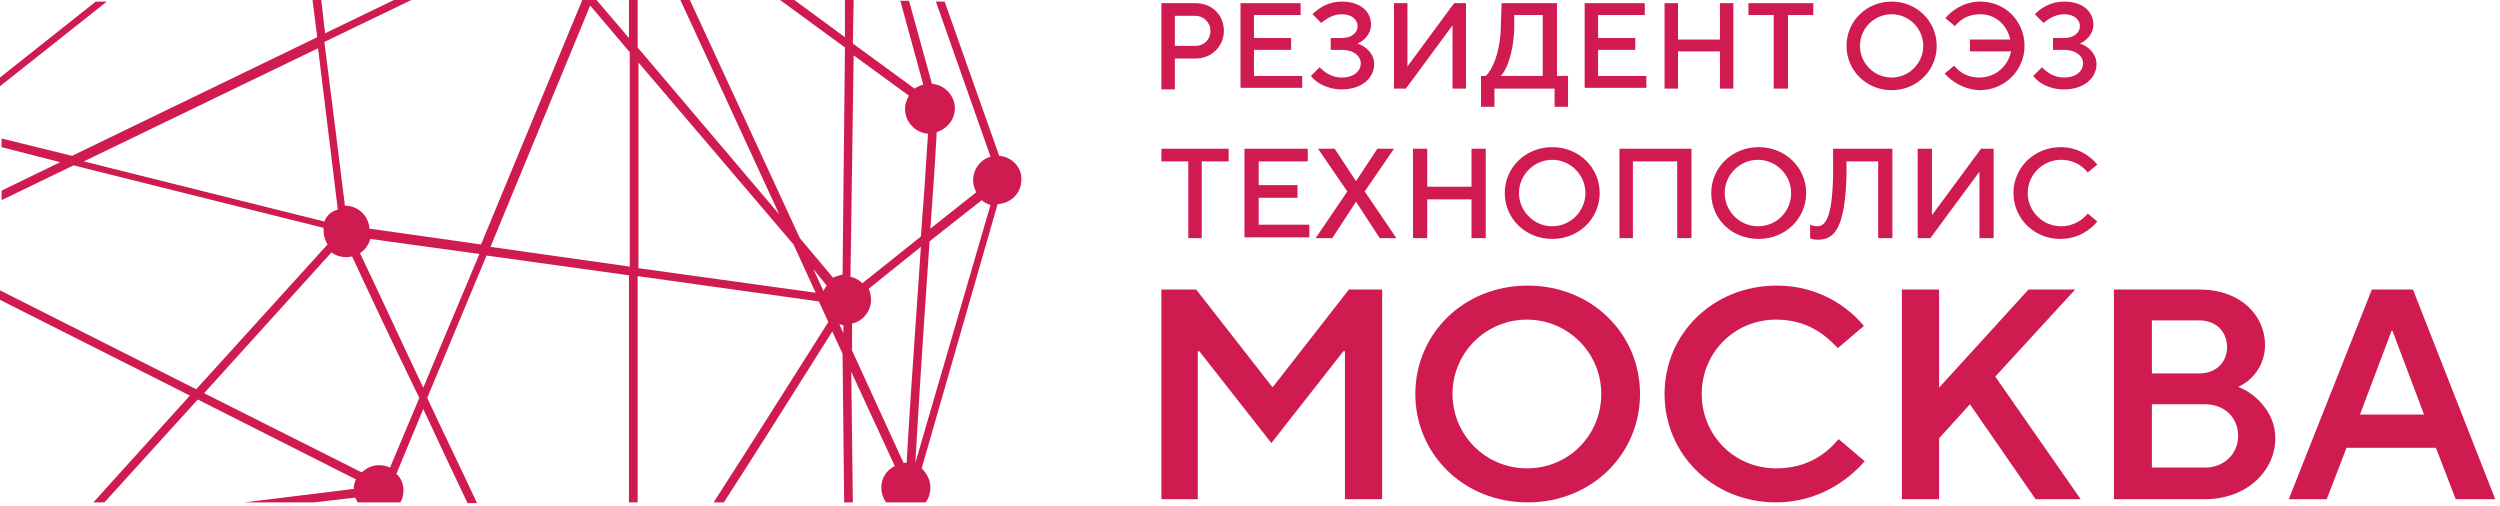 <svg width="316" height="64" viewBox="0 0 316 64" fill="none" xmlns="http://www.w3.org/2000/svg"><path d="M150.2 30.1V20.4H146.8V18.8H155.3V20.4H151.9V30.1H150.2Z" fill="#D01B50"/><path d="M157.3 30.1V18.8H165.3V20.4H159.1V23.4H164V25H159.1V28.4H165.5V30H157.3V30.1Z" fill="#D01B50"/><path d="M166.3 30.1L170.3 24.2L166.6 18.8H168.7L171.4 22.9L174.1 18.8H176.2L172.5 24.2L176.5 30.1H174.4L171.4 25.5L168.4 30.1H166.3Z" fill="#D01B50"/><path d="M178.6 30.1V18.8H180.4V23.6H186V18.8H187.8V30.1H186V25.2H180.4V30.1H178.6Z" fill="#D01B50"/><path d="M190.2 24.4C190.2 21.2 192.8 18.6 196.2 18.6C199.6 18.6 202.2 21.2 202.2 24.4C202.2 27.6 199.6 30.2 196.2 30.2C192.8 30.2 190.2 27.6 190.2 24.4ZM200.4 24.4C200.4 22.1 198.5 20.2 196.2 20.2C193.9 20.2 192 22.1 192 24.4C192 26.7 193.9 28.6 196.2 28.6C198.5 28.6 200.4 26.7 200.4 24.4Z" fill="#D01B50"/><path d="M204.7 30.1V18.8H213.8V30.1H212V20.4H206.4V30.1H204.7Z" fill="#D01B50"/><path d="M216.3 24.4C216.3 21.2 218.9 18.6 222.3 18.6C225.7 18.6 228.3 21.2 228.3 24.4C228.3 27.6 225.7 30.2 222.3 30.2C218.8 30.2 216.3 27.6 216.3 24.4ZM226.4 24.4C226.4 22.1 224.5 20.2 222.2 20.2C219.9 20.2 218 22.1 218 24.4C218 26.7 219.9 28.6 222.2 28.6C224.6 28.6 226.4 26.7 226.4 24.4Z" fill="#D01B50"/><path d="M231.7 18.8H239.2V30.1H237.4V20.4H233.4V22.2C233.2 28.8 231.9 30.3 229.8 30.3C229.3 30.3 228.9 30.2 228.8 30.1V28.4C229 28.5 229.3 28.6 229.7 28.6C230.7 28.6 231.6 27.6 231.7 22.2V18.8Z" fill="#D01B50"/><path d="M242.399 30.1V18.8H244.199V27.2L250.399 18.8H251.999V30.1H250.199V21.7L243.999 30.1H242.399Z" fill="#D01B50"/><path d="M254.5 24.4C254.5 21.2 257.1 18.6 260.5 18.6C262.7 18.6 264.3 19.8 265.1 20.8L263.9 21.8C263.3 21.1 262.3 20.2 260.5 20.2C258.2 20.2 256.3 22.1 256.3 24.4C256.3 26.7 258.2 28.6 260.5 28.6C262.2 28.6 263.3 27.7 263.9 27L265.1 28C264.3 29 262.7 30.2 260.4 30.2C257.1 30.2 254.5 27.6 254.5 24.4Z" fill="#D01B50"/><path d="M146.8 63.1V36.6H151.2L160.8 48.9H160.9L170.5 36.6H174.7V63.1H170V44.4H169.8L160.7 56L151.6 44.4H151.4V63.1H146.8Z" fill="#D01B50"/><path d="M178.899 49.8C178.899 42.2 184.999 36.1 193.099 36.1C201.199 36.1 207.299 42.2 207.299 49.8C207.299 57.4 201.199 63.5 193.099 63.5C184.999 63.5 178.899 57.4 178.899 49.8ZM202.399 49.8C202.399 44.6 198.199 40.4 192.999 40.4C187.799 40.4 183.599 44.6 183.599 49.8C183.599 55 187.799 59.2 192.999 59.2C198.299 59.2 202.399 55 202.399 49.8Z" fill="#D01B50"/><path d="M210.399 49.8C210.399 42.2 216.499 36.1 224.599 36.1C229.999 36.1 233.699 38.9 235.599 41.2L232.299 44C230.799 42.4 228.499 40.4 224.499 40.4C219.199 40.4 215.099 44.6 215.099 49.8C215.099 55 219.199 59.2 224.499 59.2C228.499 59.2 230.899 57.3 232.399 55.5L235.699 58.3C233.699 60.6 229.899 63.5 224.499 63.5C216.499 63.5 210.399 57.4 210.399 49.8Z" fill="#D01B50"/><path d="M240.399 63.1V36.6H245.099V49L256.399 36.6H262.299L252.199 47.6L262.999 63.1H257.299L248.999 51.1L245.099 55.4V63.1H240.399Z" fill="#D01B50"/><path d="M267.2 63.1V36.6H278.1C283.1 36.6 286.3 39.8 286.3 43.6C286.3 46.2 284.7 48.1 282.9 48.9C284.8 49.6 287.6 51.9 287.6 55.4C287.6 59.5 284 63.1 278.7 63.1H267.2ZM272 47.2H278C280.1 47.2 281.5 45.8 281.5 43.9C281.5 41.9 280.1 40.5 278 40.5H272V47.2ZM272 59.1H278.7C281.2 59.1 282.9 57.3 282.9 55.1C282.9 52.8 281.2 51.1 278.7 51.1H272V59.1Z" fill="#D01B50"/><path d="M289.3 63.1L299.8 36.6H305L315.4 63.1H310.4L307.9 56.6H296.6L294.1 63.1H289.3ZM298.3 52.4H306.4L302.4 41.8H302.3L298.3 52.4Z" fill="#D01B50"/><path d="M0 9.8V10.9L13.5 0.2H12.1L0 9.8Z" fill="#D01B50"/><path d="M126.3 19.7L119.4 0.2H118.3L125.2 19.8C123.9 20.2 123 21.4 123 22.8C123 23.4 123.2 23.9 123.4 24.3L117.6 28.9C117.9 24.7 118.2 20.6 118.4 16.7C119.7 16.3 120.7 15.1 120.7 13.7C120.7 12.1 119.4 10.7 117.8 10.6L114.9 0.1H113.8L116.7 10.7C116.3 10.8 115.9 11 115.6 11.2L107.8 5.5L107.9 0H106.8V4.7L100.4 0H98.6L106.8 6L106.5 34.7C106.1 34.8 105.7 34.9 105.3 35.1L101.1 30.1L87.2 0H86L98.5 27.1L80.6 6V0H79.5V4.8L75.4 0H73.6L60.8 30.9L46.7 28.9C46.6 27.3 45.3 26 43.6 26C42.9 20.4 42 13.1 41 5.3L52 0H49.8L41.1 4.2C40.9 2.8 40.8 1.4 40.6 0H39.5C39.7 1.6 39.9 3.2 40.1 4.7L9.1 19.7L0.2 17.5V18.6L7.6 20.5L0.2 24.1V25.3L9.3 20.9L40.9 28.8C40.9 28.9 40.9 29 40.9 29.2C40.9 29.8 41.1 30.4 41.4 30.9L24.8 49.2L0 36.7V37.9L24 50L11.8 63.5H13.2L25 50.5L45 60.6C44.8 61 44.7 61.4 44.7 61.8L30.9 63.5H39.7L44.9 62.9C45 63.1 45.1 63.3 45.2 63.5H50.6C50.9 63 51 62.5 51 62C51 61.2 50.7 60.4 50.1 59.9L53.5 51.7C55.3 55.6 57.2 59.6 59.1 63.6H60.3C58.3 59.3 56.1 54.8 54 50.3L61.5 32.3L79.5 34.8V63.5H80.6V34.9L103.5 38.1L104.1 39.4L104.7 40.7C100.2 47.8 95.1 55.9 90.2 63.5H91.5C95.3 57.6 99.8 50.5 105.2 41.9L106.5 44.7L106.7 63.5H107.8L107.6 47L113.1 58.9C112.1 59.4 111.4 60.4 111.4 61.6C111.4 62.3 111.6 62.9 112 63.5H117C117.4 63 117.6 62.3 117.6 61.6C117.6 60.6 117.1 59.8 116.5 59.2L126.1 25.8C127.8 25.7 129.1 24.4 129.1 22.7C129.2 21.2 127.9 19.8 126.3 19.7ZM41 28L10.6 20.4L40.2 6.1C41.3 14.9 42.2 22.5 42.7 26.5C41.9 26.7 41.3 27.2 41 28ZM49.3 59.1C48.9 58.9 48.4 58.8 47.9 58.8C47 58.8 46.3 59.2 45.7 59.7L25.8 49.7L41.9 31.9C42.4 32.3 43.1 32.5 43.7 32.5C44 32.5 44.2 32.5 44.5 32.4C46.3 36.3 49.4 42.9 53 50.3L49.3 59.1ZM53.5 49C50.6 42.9 47.9 37 45.5 32C46.1 31.6 46.6 31 46.8 30.2L60.6 32.1L53.5 49ZM79.6 33.7L62 31.2L74.6 0.7L79.6 6.6V33.7ZM80.7 33.9V7.9L100.3 30.9L103.1 37L80.7 33.9ZM104.1 36.8L102.8 34L104.5 36.1C104.4 36.2 104.2 36.5 104.1 36.8ZM106.1 41C106.3 41 106.4 41.1 106.6 41.1V42.1L106.1 41ZM107.9 7L114.9 12.1C114.6 12.6 114.4 13.1 114.4 13.8C114.4 15.4 115.7 16.8 117.3 16.9C117 21.7 116.7 26 116.4 29.9L109 35.8C108.6 35.4 108.1 35.1 107.5 35L107.9 7ZM114.6 58.5C114.4 58.5 114.3 58.5 114.2 58.5L107.7 44.3V40.9C109.1 40.6 110.1 39.3 110.1 37.9C110.1 37.4 110 36.9 109.8 36.5L116.4 31.2C115.3 47 114.8 54.7 114.6 58.5ZM115.7 58.5C116 53.1 116.7 41.9 117.5 30.5L124.1 25.3C124.4 25.6 124.8 25.8 125.2 25.9L115.7 58.5Z" fill="#D01B50"/><path d="M146.8 11.2V0.4H151.1C153.2 0.4 154.7 1.9 154.7 3.9C154.7 5.8 153.2 7.4 151.1 7.4H148.5V11.3H146.8V11.2ZM148.5 5.8H151.1C152.2 5.8 153 5 153 3.9C153 2.8 152.1 2 151.1 2H148.5V5.8Z" fill="#D01B50"/><path d="M156.8 11.2V0.4H164.4V1.9H158.5V4.8H163.2V6.3H158.5V9.6H164.6V11.1H156.8V11.2Z" fill="#D01B50"/><path d="M165.7 9.6L166.8 8.5C167.3 9 168.2 9.8 169.6 9.8C171.1 9.8 172 9 172 8C172 7.1 171.1 6.3 169.6 6.3H168.2V4.8H169.6C170.9 4.8 171.6 4.1 171.6 3.3C171.6 2.5 170.9 1.8 169.6 1.8C168.5 1.8 167.6 2.4 167 2.9L165.9 1.8C166.7 1 167.9 0.2 169.6 0.2C172 0.2 173.3 1.5 173.3 3.1C173.3 4.4 172.3 5.2 171.6 5.5C172.8 5.9 173.7 6.9 173.7 8.1C173.7 9.8 172.2 11.3 169.6 11.3C167.7 11.3 166.3 10.4 165.7 9.6Z" fill="#D01B50"/><path d="M176.2 11.2V0.4H177.9V8.4L183.8 0.4H185.3V11.2H183.6V3.2L177.7 11.2H176.2Z" fill="#D01B50"/><path d="M196.7 9.6H198.2V13.5H196.5V11.2H188.9V13.5H187.2V9.6H187.8C188.6 8.9 189.6 6.7 189.7 3.6L189.8 0.4H196.8V9.6H196.7ZM195 9.6V1.9H191.4V3.6C191.3 6.8 190.4 8.9 189.7 9.6H195Z" fill="#D01B50"/><path d="M200.3 11.2V0.4H207.9V1.9H202V4.8H206.7V6.3H202V9.6H208.1V11.1H200.3V11.2Z" fill="#D01B50"/><path d="M210.399 11.2V0.4H212.099V5H217.399V0.4H219.099V11.2H217.399V6.5H212.099V11.2H210.399Z" fill="#D01B50"/><path d="M224.2 11.2V1.9H221V0.4H229.2V1.9H226V11.2H224.2Z" fill="#D01B50"/><path d="M233.399 5.8C233.399 2.7 235.899 0.2 239.099 0.2C242.299 0.2 244.799 2.7 244.799 5.8C244.799 8.9 242.299 11.4 239.099 11.4C235.899 11.4 233.399 8.9 233.399 5.8ZM243.099 5.8C243.099 3.6 241.299 1.8 239.099 1.8C236.899 1.8 235.099 3.6 235.099 5.8C235.099 8 236.899 9.8 239.099 9.8C241.299 9.8 243.099 8 243.099 5.8Z" fill="#D01B50"/><path d="M245.8 9.3L247 8.3C247.6 9 248.5 9.8 250.2 9.8C252.2 9.8 253.8 8.4 254.2 6.5H249V5H254.1C253.7 3.2 252.3 1.8 250.3 1.8C248.6 1.8 247.7 2.6 247.1 3.3L245.9 2.3C246.6 1.4 248.2 0.2 250.3 0.2C253.5 0.2 255.9 2.7 255.9 5.8C255.9 8.9 253.4 11.4 250.2 11.4C248.1 11.3 246.6 10.2 245.8 9.3Z" fill="#D01B50"/><path d="M257 9.6L258.1 8.5C258.6 9 259.5 9.8 260.9 9.8C262.4 9.8 263.3 9 263.3 8C263.3 7.1 262.4 6.3 260.9 6.3H259.5V4.8H260.9C262.2 4.8 262.9 4.1 262.9 3.3C262.9 2.5 262.2 1.8 260.9 1.8C259.8 1.8 258.9 2.4 258.3 2.9L257.2 1.8C258 1 259.2 0.2 260.9 0.2C263.3 0.2 264.6 1.5 264.6 3.1C264.6 4.4 263.6 5.2 262.9 5.5C264.1 5.9 265 6.9 265 8.1C265 9.8 263.5 11.3 260.9 11.3C258.9 11.3 257.6 10.4 257 9.6Z" fill="#D01B50"/></svg>